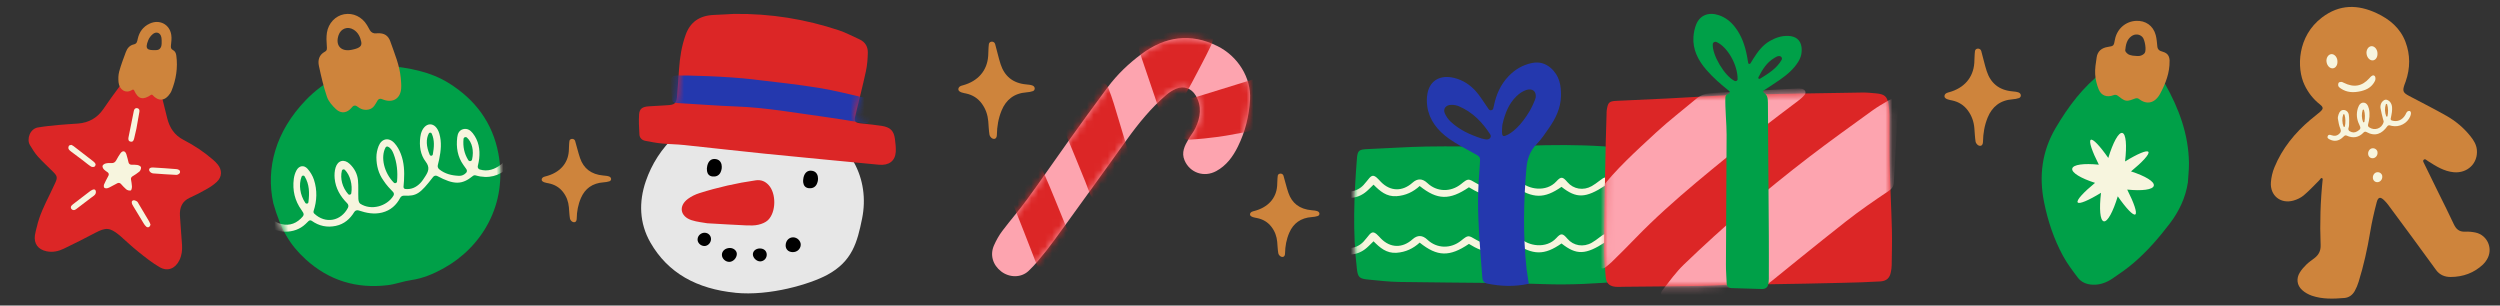 <svg width="360" height="44" viewBox="0 0 360 44" fill="none" xmlns="http://www.w3.org/2000/svg">
<rect x="0" y="0" width="360" height="44" fill="#333333" stroke="none"/>
<g clip-path="url(#clip0_669_11480)">
<path d="M156.914 27.555C158.736 25.055 160.516 22.526 162.326 20.019C163.989 17.712 165.786 15.518 167.952 13.658C168.375 13.294 168.872 12.982 169.386 12.77C170.478 12.317 171.57 12.725 172.174 13.739C173.115 15.318 172.871 16.905 172.132 18.461C171.866 19.019 171.451 19.505 171.14 20.045C170.594 20.988 170.089 21.947 170.575 23.09C171.337 24.881 173.377 25.592 175.136 24.638C176.594 23.849 177.533 22.57 178.248 21.124C179.306 18.986 179.872 16.702 180.008 14.331C180.191 11.155 178.221 8.075 175.312 6.637C171.406 4.703 167.797 5.253 164.379 7.779C162.542 9.138 160.897 10.705 159.531 12.531C157.506 15.235 155.536 17.978 153.566 20.725C151.681 23.352 149.862 26.028 147.955 28.639C146.8 30.22 145.507 31.696 144.329 33.26C143.856 33.888 143.462 34.595 143.142 35.315C142.522 36.7 142.955 38.157 144.184 39.097C145.349 39.986 147.028 40.033 148.11 39.018C149.075 38.113 149.902 37.053 150.738 36.018C151.628 34.913 155.691 29.23 156.911 27.556L156.914 27.555Z" fill="#FDA4AF"/>
<mask id="mask0_669_11480" style="mask-type:luminance" maskUnits="userSpaceOnUse" x="142" y="5" width="39" height="35">
<path d="M156.914 27.555C158.736 25.055 160.516 22.526 162.326 20.019C163.989 17.712 165.786 15.518 167.952 13.658C168.375 13.294 168.872 12.982 169.386 12.77C170.478 12.317 171.57 12.725 172.174 13.739C173.115 15.318 172.871 16.905 172.132 18.461C171.866 19.019 171.451 19.505 171.14 20.045C170.594 20.988 170.089 21.947 170.575 23.09C171.337 24.881 173.377 25.592 175.136 24.638C176.594 23.849 177.533 22.57 178.248 21.124C179.306 18.986 179.872 16.702 180.008 14.331C180.191 11.155 178.221 8.075 175.312 6.637C171.406 4.703 167.797 5.253 164.379 7.779C162.542 9.138 160.897 10.705 159.531 12.531C157.506 15.235 155.536 17.978 153.566 20.725C151.681 23.352 149.862 26.028 147.955 28.639C146.8 30.22 145.507 31.696 144.329 33.26C143.856 33.888 143.462 34.595 143.142 35.315C142.522 36.7 142.955 38.157 144.184 39.097C145.349 39.986 147.028 40.033 148.11 39.018C149.075 38.113 149.902 37.053 150.738 36.018C151.628 34.913 155.691 29.23 156.911 27.556L156.914 27.555Z" fill="white"/>
</mask>
<g mask="url(#mask0_669_11480)">
<path d="M153.872 18.009C153.431 18.56 153.388 19.107 153.654 19.744C154.549 21.887 155.421 24.04 156.297 26.191C156.543 26.794 156.745 27.417 157.007 28.013C157.245 28.555 157.503 28.609 157.882 28.176C159.407 26.425 160.965 24.702 162.214 22.729C162.445 22.362 162.527 22.015 162.405 21.606C161.735 19.383 161.075 17.157 160.394 14.937C160.161 14.181 159.898 13.43 159.602 12.695C159.28 11.894 158.754 11.774 158.2 12.436C157.383 13.414 154.545 17.17 153.871 18.011L153.872 18.009Z" fill="#DC2626"/>
<path d="M145.925 28.005C145.67 28.378 145.603 28.705 145.794 29.179C146.926 31.988 148.006 34.819 149.11 37.638C149.214 37.901 149.345 38.155 149.492 38.397C149.774 38.859 150.062 38.901 150.445 38.535C150.69 38.3 150.919 38.046 151.136 37.786C151.913 36.848 152.683 35.901 153.461 34.964C153.898 34.436 154.018 33.872 153.753 33.224C152.597 30.422 151.498 27.596 150.274 24.825C149.621 23.346 149.137 23.372 148.198 24.714C147.874 25.178 146.361 27.374 145.928 28.004L145.925 28.005Z" fill="#DC2626"/>
<path d="M170.567 13.839C171.01 13.036 171.347 12.447 171.661 11.846C172.564 10.116 173.502 8.403 174.341 6.641C174.93 5.401 174.745 5.032 173.406 4.732C170.216 4.023 167.226 4.565 164.453 6.309C163.979 6.606 163.92 6.964 164.093 7.465C164.914 9.846 165.716 12.234 166.523 14.619C166.631 14.94 166.719 15.273 166.853 15.583C167.056 16.054 167.482 16.251 167.882 15.959C168.861 15.246 169.789 14.462 170.57 13.838L170.567 13.839Z" fill="#DC2626"/>
<path d="M180.542 18.553C180.671 18.263 180.774 18.089 180.83 17.903C181.403 16.033 181.603 14.125 181.354 12.185C181.243 11.325 181.059 11.243 180.227 11.502C177.519 12.345 174.81 13.185 172.099 14.015C171.694 14.14 171.253 14.165 170.861 14.316C170.673 14.39 170.442 14.643 170.429 14.831C170.326 16.156 170.286 17.487 170.202 18.813C170.14 19.811 170.38 20.154 171.374 20.099C172.732 20.026 174.092 19.89 175.439 19.703C176.815 19.512 178.183 19.248 179.546 18.975C179.916 18.903 180.255 18.677 180.542 18.553Z" fill="#DC2626"/>
</g>
<path d="M5.295 32.717C5.659 31.028 6.431 29.501 7.182 27.963C7.445 27.422 7.708 26.882 7.955 26.335C8.298 25.577 8.254 25.349 7.651 24.745C6.917 24.009 6.143 23.309 5.449 22.536C5.008 22.043 4.656 21.462 4.312 20.89C3.799 20.041 4.316 18.552 5.447 18.357C6.467 18.18 7.502 18.086 8.534 17.986C9.43 17.9 10.332 17.862 11.23 17.792C12.773 17.669 13.997 16.998 14.883 15.702C15.652 14.576 16.442 13.464 17.265 12.378C17.682 11.828 18.171 11.327 18.666 10.846C18.944 10.577 19.28 10.351 19.626 10.172C20.629 9.655 21.291 9.802 22.011 10.662C22.542 11.296 22.842 12.04 23.038 12.836C23.378 14.227 23.734 15.615 24.075 17.004C24.417 18.393 25.114 19.468 26.444 20.153C27.964 20.936 29.392 21.884 30.688 23.011C30.914 23.208 31.13 23.42 31.322 23.649C32.014 24.468 31.994 25.461 31.213 26.198C30.797 26.589 30.308 26.916 29.809 27.2C29.005 27.658 28.187 28.091 27.343 28.468C26.194 28.983 25.849 29.918 25.911 31.064C25.987 32.47 26.127 33.874 26.214 35.28C26.261 36.025 26.176 36.759 25.846 37.446C25.26 38.67 24.154 39.144 22.994 38.476C21.903 37.844 20.905 37.041 19.913 36.25C19.012 35.531 18.174 34.73 17.306 33.967C17.254 33.921 17.201 33.877 17.146 33.832C15.796 32.75 15.25 32.722 13.694 33.54C12.2 34.326 10.695 35.089 9.176 35.817C8.397 36.191 7.561 36.371 6.68 36.18C5.467 35.916 4.86 35.086 5.029 33.866C5.082 33.477 5.201 33.099 5.289 32.717L5.295 32.717Z" fill="#DC2626"/>
<path d="M17.401 26.474C17.275 26.335 17.069 26.299 16.901 26.385C16.566 26.564 16.234 26.739 15.903 26.914C15.78 26.979 15.348 27.246 15.036 27.048C14.927 26.978 14.929 26.698 14.987 26.555C15.143 26.172 15.355 25.812 15.542 25.443C15.57 25.387 15.6 25.33 15.629 25.271C15.707 25.11 15.655 24.914 15.505 24.814C15.316 24.686 15.134 24.565 14.98 24.413C14.851 24.286 14.729 24.04 14.767 23.888C14.803 23.741 15.033 23.586 15.207 23.541C15.468 23.472 15.756 23.465 16.029 23.486C16.378 23.511 16.584 23.352 16.744 23.068C16.935 22.727 17.12 22.377 17.353 22.064C17.672 21.641 18.038 21.709 18.201 22.223C18.322 22.604 18.414 22.996 18.513 23.401C18.558 23.588 18.726 23.719 18.918 23.717C19.208 23.716 19.492 23.714 19.768 23.755C19.97 23.786 20.278 23.937 20.305 24.078C20.342 24.275 20.219 24.583 20.059 24.718C19.758 24.975 19.413 25.179 19.049 25.41C18.909 25.5 18.833 25.666 18.862 25.831C18.917 26.159 18.98 26.494 18.999 26.829C19.01 27.036 18.934 27.399 18.828 27.426C18.634 27.479 18.334 27.397 18.171 27.259C17.898 27.03 17.66 26.757 17.401 26.472L17.401 26.474Z" fill="#F7F5DE"/>
<path d="M19.642 18.537C19.576 18.823 19.454 19.365 19.326 19.904C19.259 20.186 19.16 20.477 18.789 20.393C18.471 20.321 18.452 20.046 18.505 19.779C18.756 18.509 19.009 17.24 19.272 15.973C19.321 15.734 19.452 15.531 19.748 15.578C20.045 15.623 20.113 15.851 20.074 16.097C19.958 16.826 19.819 17.552 19.642 18.537Z" fill="#F7F5DE"/>
<path d="M10.271 20.859C10.402 20.933 10.512 20.976 10.601 21.047C11.55 21.777 12.497 22.509 13.445 23.244C13.498 23.286 13.806 23.53 13.761 23.737C13.682 24.084 13.423 24.084 13.174 24.012C13.151 24.003 13.13 23.995 13.111 23.984C12.703 23.725 12.338 23.402 11.952 23.111C11.381 22.68 10.804 22.261 10.237 21.826C10.094 21.715 9.936 21.586 9.869 21.428C9.817 21.308 9.855 21.107 9.93 20.989C9.984 20.905 10.163 20.899 10.274 20.862L10.271 20.859Z" fill="#F7F5DE"/>
<path d="M22.093 24.976C21.898 24.961 21.716 24.872 21.589 24.724C21.529 24.654 21.479 24.574 21.474 24.489C21.453 24.168 21.779 24.106 22.031 24.119C23.158 24.183 24.285 24.26 25.409 24.354C25.696 24.378 26.001 24.517 25.913 24.864C25.876 25.009 25.579 25.191 25.405 25.184C24.3 25.141 23.199 25.049 22.096 24.974L22.093 24.976Z" fill="#F7F5DE"/>
<path d="M21.674 32.336C21.582 32.723 21.305 32.83 21.058 32.634C20.903 32.51 20.785 32.326 20.678 32.153C20.185 31.351 19.701 30.542 19.214 29.733C19.155 29.635 19.089 29.538 19.044 29.432C18.946 29.203 18.906 28.94 19.182 28.849C19.329 28.799 19.56 28.898 19.711 28.994C19.835 29.073 19.903 29.245 19.986 29.383C20.483 30.21 20.98 31.038 21.468 31.871C21.567 32.041 21.63 32.234 21.672 32.335L21.674 32.336Z" fill="#F7F5DE"/>
<path d="M10.85 30.189C10.589 30.349 10.233 30.193 10.204 29.888C10.201 29.857 10.201 29.828 10.206 29.798C10.231 29.644 10.406 29.492 10.548 29.383C11.365 28.745 12.193 28.119 13.018 27.493C13.091 27.438 13.175 27.398 13.257 27.355C13.48 27.236 13.733 27.217 13.796 27.53C13.831 27.702 13.79 27.884 13.679 28.023C13.53 28.211 13.297 28.336 13.101 28.488C12.406 29.02 11.712 29.555 11.011 30.08C10.959 30.119 10.905 30.153 10.846 30.189L10.85 30.189Z" fill="#F7F5DE"/>
<path d="M25.384 7.97C25.336 7.632 25.198 7.358 24.88 7.192C24.616 7.055 24.584 6.839 24.615 6.55C24.669 6.048 24.737 5.53 24.665 5.039C24.442 3.497 22.959 2.739 21.545 3.402C20.598 3.845 20.051 4.603 19.831 5.612C19.758 5.948 19.72 6.297 19.278 6.391C18.679 6.519 18.324 6.945 18.124 7.487C17.781 8.418 17.422 9.346 17.163 10.302C17.028 10.799 17.022 11.356 17.074 11.874C17.174 12.872 18.076 13.58 19.06 12.927C19.146 12.87 19.267 12.914 19.31 13.008C19.918 14.348 20.611 14.416 21.746 13.663C21.819 13.614 21.918 13.627 21.976 13.693C22.813 14.636 23.783 14.545 24.48 13.478C24.555 13.363 24.633 13.245 24.685 13.118C25.356 11.463 25.632 9.752 25.384 7.97ZM22.432 7.223C21.259 7.237 20.816 7.124 21.34 5.81C21.478 5.463 21.734 5.118 22.027 4.89C22.535 4.496 23.1 4.722 23.233 5.358C23.296 5.662 23.279 5.985 23.277 6.302C23.275 6.497 23.231 6.693 23.132 6.863C22.99 7.107 22.794 7.216 22.429 7.22L22.432 7.223Z" fill="#CE843C"/>
<path d="M39.362 29.293C38.237 24.194 39.717 18.9 44.031 14.423C46.646 11.711 49.831 10.049 53.586 9.554C54.287 9.463 55.012 9.369 55.71 9.442C58.856 9.764 61.956 10.282 64.704 12.014C68.475 14.39 70.944 17.717 71.766 22.11C73.131 29.396 69.403 35.6 63.834 38.661C62.432 39.431 60.9 40.089 59.244 40.326C58.088 40.493 56.969 40.927 55.813 41.066C51.333 41.606 47.356 40.39 44.019 37.344C41.704 35.233 40.436 33.046 39.365 29.296L39.362 29.293Z" fill="#00A048"/>
<mask id="mask1_669_11480" style="mask-type:luminance" maskUnits="userSpaceOnUse" x="39" y="9" width="34" height="33">
<path d="M39.362 29.293C38.237 24.194 39.717 18.9 44.031 14.423C46.646 11.711 49.831 10.049 53.586 9.554C54.287 9.463 55.012 9.369 55.71 9.442C58.856 9.764 61.956 10.282 64.704 12.014C68.475 14.39 70.944 17.717 71.766 22.11C73.131 29.396 69.403 35.6 63.834 38.661C62.432 39.431 60.9 40.089 59.244 40.326C58.088 40.493 56.969 40.927 55.813 41.066C51.333 41.606 47.356 40.39 44.019 37.344C41.704 35.233 40.436 33.046 39.365 29.296L39.362 29.293Z" fill="white"/>
</mask>
<g mask="url(#mask1_669_11480)">
<path d="M50.107 29.91C50.213 29.704 50.174 29.452 50.01 29.288C49.003 28.275 48.32 27.116 48.19 25.684C48.144 25.172 48.175 24.619 48.323 24.131C48.639 23.081 49.57 22.854 50.365 23.609C51.035 24.246 51.469 25.053 51.551 25.973C51.63 26.858 51.566 27.753 51.605 28.645C51.615 28.882 51.697 29.218 51.866 29.328C53.432 30.353 55.707 29.728 56.656 28.181C56.766 28.005 56.738 27.777 56.59 27.632C56.247 27.289 55.607 26.619 55.212 25.985C54.505 25.005 54.208 23.858 54.202 22.666C54.199 22.123 54.317 21.55 54.515 21.043C54.948 19.942 55.977 19.73 56.79 20.597C57.199 21.034 57.506 21.607 57.724 22.172C58.197 23.4 58.252 24.701 58.176 26.009C58.158 26.297 58.134 26.582 58.106 26.898C58.094 27.052 58.203 27.195 58.358 27.213C59.22 27.307 59.923 26.98 60.518 26.373C60.797 26.088 61.012 25.742 61.231 25.405C61.68 24.713 61.947 24.119 61.294 23.27C60.53 22.275 60.357 21.004 60.524 19.73C60.545 19.578 60.569 19.423 60.609 19.274C60.833 18.446 61.349 17.919 61.928 17.906C62.511 17.897 63.014 18.392 63.266 19.253C63.624 20.476 63.494 21.701 63.245 22.924C63.187 23.206 63.118 23.482 63.045 23.773C62.99 23.995 63.066 24.225 63.242 24.371C64.067 25.044 65.047 25.275 66.087 25.32C66.503 25.338 66.843 25.178 67.125 24.88C67.261 24.738 67.27 24.513 67.155 24.353C67.01 24.149 66.87 23.955 66.734 23.764C65.878 22.566 65.675 21.219 65.839 19.796C65.902 19.253 66.106 18.75 66.7 18.598C67.28 18.452 67.735 18.747 68.074 19.177C68.927 20.257 69.148 21.519 69.003 22.854C68.966 23.2 68.884 23.54 68.802 23.913C68.754 24.128 68.881 24.346 69.091 24.407C70.231 24.747 71.232 24.392 72.17 23.676C72.44 23.47 72.64 23.163 72.928 23.006C72.967 22.985 73.013 22.969 73.061 22.957C73.419 22.881 73.75 23.212 73.65 23.561C73.638 23.609 73.617 23.649 73.589 23.682C72.427 25.044 70.965 25.703 69.151 25.411C68.924 25.375 68.699 25.311 68.478 25.253C68.347 25.22 68.208 25.247 68.105 25.332C66.527 26.625 65.365 26.631 62.966 25.348C62.766 25.241 62.517 25.293 62.377 25.472C60.497 27.905 59.99 28.257 58.17 28.175C57.942 28.166 57.733 28.29 57.627 28.49C57.087 29.516 56.262 30.295 55.033 30.605C53.884 30.896 52.788 30.689 51.642 30.304C51.408 30.225 51.144 30.313 51.017 30.526C50.41 31.527 49.564 32.273 48.354 32.528C47.101 32.792 45.948 32.552 44.886 31.797C44.747 31.697 44.556 31.712 44.434 31.83C44.276 31.985 44.128 32.13 43.979 32.273C42.447 33.738 39.757 33.726 38.249 32.243C38.094 32.091 37.9 31.936 37.846 31.745C37.833 31.7 37.827 31.651 37.824 31.603C37.818 31.263 38.173 31.014 38.474 31.175C38.474 31.175 38.477 31.175 38.48 31.175C39.041 31.484 39.544 31.933 40.136 32.149C41.295 32.573 42.393 32.37 43.306 31.487C43.84 30.969 43.852 30.85 43.409 30.235C42.438 28.888 42.099 27.386 42.305 25.763C42.359 25.345 42.49 24.911 42.69 24.538C43.063 23.843 43.77 23.722 44.292 24.31C44.689 24.759 45.026 25.32 45.211 25.887C45.699 27.392 45.642 28.912 45.159 30.389C45.117 30.52 45.15 30.662 45.25 30.756C46.852 32.27 49.091 31.876 50.11 29.91H50.107ZM56.714 26.303C56.878 26.467 57.157 26.358 57.175 26.127C57.293 24.735 57.166 23.445 56.69 22.193C56.523 21.75 56.307 21.325 55.867 21.122C55.74 21.061 55.585 21.116 55.519 21.24C54.772 22.633 55.309 24.892 56.711 26.303H56.714ZM44.413 29.109C44.577 27.759 44.562 26.54 43.867 25.399C43.758 25.223 43.497 25.25 43.424 25.445C42.993 26.603 43.191 28.053 43.964 29.215C44.092 29.406 44.389 29.34 44.416 29.109H44.413ZM49.233 24.574C48.948 25.712 49.309 27.013 50.143 27.956C50.283 28.114 50.553 28.038 50.586 27.829C50.783 26.591 50.425 25.235 49.667 24.462C49.528 24.319 49.282 24.38 49.233 24.574ZM67.98 22.966C68.262 21.692 67.986 20.491 67.249 19.82C67.064 19.654 66.767 19.766 66.746 20.015C66.649 21.107 66.837 22.102 67.431 23.06C67.574 23.291 67.923 23.23 67.98 22.966ZM62.326 22.235C62.514 21.177 62.602 20.203 62.168 19.235C62.086 19.056 61.834 19.05 61.743 19.226C61.328 20.03 61.364 21.067 61.877 22.284C61.968 22.499 62.283 22.463 62.326 22.232V22.235Z" fill="#F7F5DE"/>
</g>
<path d="M56.223 6.004C55.902 5.094 55.328 4.751 54.37 4.788C54.297 4.788 54.224 4.797 54.148 4.806C53.787 4.848 53.432 4.667 53.26 4.345C53.123 4.093 52.993 3.857 52.853 3.623C52.125 2.419 50.854 1.818 49.559 2.049C48.315 2.27 47.278 3.335 47.074 4.721C46.98 5.352 47.011 6.01 47.062 6.65C47.089 6.987 47.123 7.266 46.789 7.442C45.937 7.894 45.746 8.671 45.925 9.499C46.249 11 46.592 12.511 47.089 13.961C47.317 14.622 47.86 15.229 48.388 15.724C49.137 16.421 49.996 16.279 50.645 15.493C50.678 15.451 50.715 15.408 50.751 15.369C50.915 15.175 51.203 15.144 51.403 15.305C51.898 15.699 52.422 15.915 53.093 15.769C53.821 15.608 54.051 14.989 54.379 14.453C54.497 14.261 54.731 14.177 54.943 14.252C55.049 14.292 55.149 14.328 55.25 14.365C56.605 14.85 57.673 14.167 57.77 12.726C57.804 12.238 57.755 11.741 57.713 11.252C57.546 9.411 56.824 7.724 56.22 6.007L56.223 6.004ZM52.022 6.035C52.134 6.617 51.803 6.902 50.906 7.112C50.784 7.139 50.666 7.169 50.545 7.19C49.055 7.454 48.254 6.496 48.758 5.049C49.092 4.096 50.074 3.741 50.93 4.278C51.573 4.682 51.882 5.325 52.022 6.035Z" fill="#CE843C"/>
<path d="M315.052 26.296C314.709 28.493 313.785 30.431 312.461 32.172C310.889 34.235 309.193 36.199 307.215 37.884C306.255 38.703 305.209 39.43 304.157 40.134C303.312 40.699 302.366 41.048 301.316 40.995C300.467 40.953 299.712 40.648 299.204 39.977C298.445 38.973 297.674 37.955 297.076 36.852C295.763 34.436 294.895 31.842 294.353 29.146C293.589 25.37 294.03 21.795 296.022 18.412C297.838 15.331 299.933 12.527 302.798 10.337C303.508 9.792 304.159 9.155 305.052 8.966C305.687 8.832 306.384 8.71 307.002 8.837C309.024 9.252 310.739 10.247 311.775 12.091C313.758 15.617 315.156 19.34 315.209 23.452C315.221 24.399 315.11 25.345 315.055 26.291L315.052 26.296Z" fill="#00A048"/>
<path d="M312.424 8.772C312.412 8.121 312.161 7.673 311.51 7.477C311.369 7.436 311.233 7.385 311.104 7.334C310.861 7.239 310.69 7.015 310.663 6.757C310.6 6.145 310.566 5.582 310.423 5.047C310.063 3.694 308.955 2.935 307.593 3.004C306.065 3.081 304.833 4.177 304.549 5.709C304.383 6.607 304.385 6.623 303.541 6.755C302.641 6.893 302.05 7.362 301.916 8.278C301.8 9.074 301.66 9.884 301.704 10.678C301.743 11.41 301.927 12.162 302.2 12.845C302.571 13.78 303.402 14.064 304.332 13.711C304.346 13.706 304.362 13.699 304.376 13.694C304.565 13.618 304.778 13.648 304.941 13.771C305.373 14.091 305.742 14.428 306.155 14.493C306.559 14.555 307.005 14.35 307.478 14.179C307.662 14.112 307.87 14.14 308.025 14.26C309.133 15.123 310.321 14.888 311.083 13.454C311.856 12.003 312.447 10.473 312.419 8.776L312.424 8.772ZM308.837 7.634C308.696 7.837 308.399 7.992 308.147 8.045C307.847 8.107 307.519 8.033 307.116 8.015C306.949 7.966 306.67 7.943 306.465 7.809C306.271 7.682 306.015 7.424 306.031 7.246C306.109 6.478 306.243 5.695 306.945 5.201C307.466 4.835 308.108 4.904 308.514 5.338C308.863 5.707 309.119 7.223 308.837 7.634Z" fill="#CE843C"/>
<path d="M310.149 26.736C310.272 26.148 308.909 25.34 306.865 24.683C308.522 23.323 309.56 22.192 309.371 21.877C309.182 21.56 307.816 22.143 306.008 23.251C306.28 20.94 306.15 19.258 305.607 19.145C305.065 19.031 304.27 20.524 303.593 22.746C302.382 21.006 301.364 19.925 301.064 20.139C300.764 20.352 301.262 21.804 302.234 23.715C300.094 23.496 298.526 23.691 298.403 24.278C298.28 24.866 299.643 25.674 301.687 26.331C300.03 27.691 298.992 28.821 299.181 29.137C299.37 29.454 300.737 28.871 302.544 27.763C302.272 30.074 302.402 31.756 302.945 31.869C303.488 31.983 304.282 30.49 304.959 28.268C306.17 30.008 307.188 31.089 307.488 30.875C307.788 30.662 307.29 29.21 306.318 27.299C308.454 27.517 310.026 27.323 310.149 26.736Z" fill="#F7F5DE"/>
<path d="M235.091 29.654C235.145 30.879 235.266 32.11 235.239 33.336C235.199 35.343 235.078 37.35 234.964 39.357C234.923 40.084 234.561 40.422 233.781 40.496C229.926 40.841 226.071 41.056 222.195 40.909C219.945 40.823 217.695 40.779 215.445 40.749C210.783 40.693 206.122 40.681 201.467 40.601C199.976 40.576 198.491 40.398 197.007 40.256C195.731 40.133 195.536 39.905 195.395 38.742C194.763 33.44 194.985 28.145 195.395 22.85C195.489 21.637 195.697 21.514 197.02 21.465C199.821 21.354 202.615 21.151 205.416 21.101C208.855 21.04 212.294 21.114 215.733 21.083C218.017 21.064 220.301 20.954 222.585 20.91C226.238 20.843 229.892 20.923 233.533 21.292C234.554 21.397 234.722 21.465 234.809 22.382C234.964 24.051 235.024 25.725 235.105 27.394C235.138 28.145 235.105 28.902 235.105 29.654C235.098 29.654 235.085 29.654 235.078 29.654H235.091Z" fill="#00A048"/>
<mask id="mask2_669_11480" style="mask-type:luminance" maskUnits="userSpaceOnUse" x="195" y="20" width="41" height="21">
<path d="M235.091 29.654C235.145 30.879 235.266 32.11 235.239 33.336C235.199 35.343 235.078 37.35 234.964 39.357C234.923 40.084 234.561 40.422 233.781 40.496C229.926 40.841 226.071 41.056 222.195 40.909C219.945 40.823 217.695 40.779 215.445 40.749C210.783 40.693 206.122 40.681 201.467 40.601C199.976 40.576 198.491 40.398 197.007 40.256C195.731 40.133 195.536 39.905 195.395 38.742C194.763 33.44 194.985 28.145 195.395 22.85C195.489 21.637 195.697 21.514 197.02 21.465C199.821 21.354 202.615 21.151 205.416 21.101C208.855 21.04 212.294 21.114 215.733 21.083C218.017 21.064 220.301 20.954 222.585 20.91C226.238 20.843 229.892 20.923 233.533 21.292C234.554 21.397 234.722 21.465 234.809 22.382C234.964 24.051 235.024 25.725 235.105 27.394C235.138 28.145 235.105 28.902 235.105 29.654C235.098 29.654 235.085 29.654 235.078 29.654H235.091Z" fill="white"/>
</mask>
<g mask="url(#mask2_669_11480)">
<path d="M231.159 26.716C228.311 28.57 227.002 28.6 224.859 26.907C222.374 28.637 220.762 28.625 218.048 26.815C215.952 28.816 213.736 28.366 211.526 26.969C208.738 28.859 206.972 28.822 204.433 26.784C203.519 27.628 202.411 28.163 201.088 28.249C199.651 28.342 198.717 27.529 197.79 26.593C197.541 26.839 197.32 27.055 197.098 27.27C196.413 27.948 195.614 28.416 194.573 28.489C193.632 28.551 192.927 28.182 192.369 27.529C192.168 27.289 192.04 26.987 192.349 26.802C192.504 26.71 192.9 26.778 193.061 26.907C193.478 27.24 193.84 27.634 194.465 27.566C195.231 27.492 195.856 27.16 196.353 26.636C196.655 26.322 196.897 25.965 197.185 25.639C197.555 25.226 197.817 25.214 198.247 25.577C198.468 25.768 198.656 25.99 198.858 26.199C200.208 27.572 201.941 27.615 203.399 26.31C204.115 25.666 204.831 25.684 205.548 26.365C206.898 27.646 208.9 27.701 210.391 26.507C211.439 25.663 211.418 25.7 212.574 26.378C213.125 26.704 213.763 26.938 214.401 27.092C215.281 27.307 216.087 27.079 216.772 26.507C216.953 26.359 217.134 26.205 217.316 26.058C218.129 25.386 218.202 25.368 218.914 26.107C220.056 27.289 222.656 27.72 224.107 26.131C224.792 25.38 225.027 25.429 225.712 26.23C226.578 27.246 228.009 27.486 229.218 26.796C229.601 26.575 229.964 26.31 230.313 26.039C231.126 25.405 231.206 25.405 231.992 26.033C232.315 26.285 232.644 26.556 233.02 26.722C234.256 27.277 235.438 27.16 236.526 26.365C236.808 26.156 237.057 25.891 237.366 25.725C237.54 25.633 237.95 25.608 238.004 25.688C238.118 25.86 238.111 26.131 238.064 26.347C238.031 26.495 237.869 26.624 237.742 26.741C236.069 28.323 233.577 28.471 231.697 27.104C231.529 26.981 231.367 26.864 231.166 26.716H231.159Z" fill="#F7F5DE"/>
<path d="M231.159 34.869C228.311 36.722 227.002 36.753 224.859 35.059C222.374 36.79 220.762 36.777 218.048 34.967C215.952 36.968 213.736 36.519 211.526 35.121C208.738 37.011 206.972 36.974 204.433 34.936C203.519 35.78 202.411 36.316 201.088 36.402C199.651 36.494 198.717 35.681 197.79 34.745C197.541 34.992 197.32 35.207 197.098 35.423C196.413 36.1 195.614 36.568 194.573 36.642C193.632 36.703 192.927 36.334 192.369 35.681C192.168 35.441 192.04 35.139 192.349 34.955C192.504 34.862 192.9 34.93 193.061 35.059C193.478 35.392 193.84 35.786 194.465 35.718C195.231 35.644 195.856 35.312 196.353 34.789C196.655 34.475 196.897 34.117 197.185 33.791C197.555 33.379 197.817 33.366 198.247 33.73C198.468 33.92 198.656 34.142 198.858 34.351C200.208 35.724 201.941 35.767 203.399 34.462C204.115 33.818 204.831 33.836 205.548 34.518C206.898 35.798 208.9 35.854 210.391 34.659C211.439 33.816 211.418 33.853 212.574 34.53C213.125 34.856 213.763 35.09 214.401 35.244C215.281 35.46 216.087 35.232 216.772 34.659C216.953 34.511 217.134 34.358 217.316 34.21C218.129 33.539 218.202 33.52 218.914 34.259C220.056 35.441 222.656 35.872 224.107 34.284C224.792 33.532 225.027 33.582 225.712 34.382C226.578 35.398 228.009 35.638 229.218 34.949C229.601 34.727 229.964 34.462 230.313 34.191C231.126 33.557 231.206 33.557 231.992 34.185C232.315 34.438 232.644 34.709 233.02 34.875C234.256 35.429 235.438 35.312 236.526 34.518C236.808 34.308 237.057 34.044 237.366 33.877C237.54 33.785 237.95 33.76 238.004 33.84C238.118 34.013 238.111 34.284 238.064 34.499C238.031 34.647 237.869 34.776 237.742 34.893C236.069 36.476 233.577 36.623 231.697 35.257C231.529 35.133 231.367 35.016 231.166 34.869H231.159Z" fill="#F7F5DE"/>
</g>
<path d="M220.14 40.865C218.084 41.309 216.13 41.235 214.175 40.841C213.698 40.742 213.49 40.428 213.456 39.985C213.315 38.033 213.134 36.088 213.02 34.136C212.919 32.381 212.825 30.62 212.838 28.859C212.852 27.129 212.966 25.399 213.094 23.675C213.174 22.573 213.208 22.604 212.187 22.049C210.985 21.391 209.755 20.75 208.654 19.968C206.995 18.792 205.806 17.278 205.524 15.313C205.436 14.685 205.443 14.021 205.564 13.405C205.934 11.558 207.431 10.733 209.42 11.225C210.669 11.533 211.683 12.216 212.489 13.103C213.087 13.762 213.544 14.532 214.054 15.258C214.162 15.412 214.262 15.566 214.37 15.72C214.538 15.972 214.954 15.911 215.028 15.621C215.062 15.498 215.089 15.375 215.115 15.252C215.438 13.657 216.062 12.192 217.245 10.96C218.158 10.012 219.253 9.347 220.617 9.07C221.658 8.861 222.544 9.126 223.303 9.784C224.586 10.899 224.821 12.352 224.781 13.867C224.734 15.535 224.042 17.019 223.075 18.404C222.517 19.205 221.98 20.03 221.295 20.732C220.301 21.748 219.918 22.918 219.804 24.229C219.387 29.056 219.3 33.877 219.824 38.704C219.864 39.068 219.931 39.425 219.985 39.782C220.032 40.108 220.079 40.441 220.146 40.872L220.14 40.865ZM216.365 17.85C216.345 18.023 216.291 18.3 216.298 18.577C216.298 18.952 216.19 19.734 216.68 19.58C217.715 19.26 219.058 18.029 220.274 15.985C220.489 15.621 221.107 14.378 221.147 13.971C221.234 13.134 220.643 12.672 219.777 12.961C219.26 13.134 218.763 13.473 218.38 13.848C217.258 14.938 216.727 16.305 216.371 17.844L216.365 17.85ZM214.061 20.079C214.491 20.134 214.82 19.716 214.605 19.371C213.483 17.641 212.093 16.151 210.051 15.289C209.729 15.153 209.346 15.092 208.99 15.098C208.197 15.104 207.754 15.683 208.063 16.348C208.258 16.773 208.546 17.191 208.902 17.524C210.138 18.688 211.683 19.402 213.329 19.938C213.557 20.011 213.792 20.048 214.061 20.085V20.079Z" fill="#2438AE"/>
<path d="M231.343 16.245C231.35 16.028 231.372 15.819 231.416 15.602C231.572 14.755 231.771 14.572 232.732 14.525C235.207 14.403 237.69 14.301 240.165 14.179C243.608 14.01 247.051 13.759 250.502 13.665C256.361 13.502 262.228 13.421 268.087 13.326C268.789 13.312 269.499 13.38 270.193 13.448C271.353 13.563 271.73 13.875 271.922 14.904C272.026 15.48 272.077 16.062 272.085 16.645C272.1 18.921 272.048 21.19 272.1 23.465C272.174 26.655 272.351 29.846 272.432 33.043C272.476 34.763 272.425 36.483 272.403 38.204C272.403 38.542 272.343 38.881 272.277 39.213C272.114 40.032 271.664 40.473 270.747 40.527C268.908 40.635 267.068 40.689 265.221 40.73C261.77 40.811 258.312 40.886 254.861 40.933C253.687 40.954 252.512 40.852 251.344 40.886C249.268 40.947 247.199 41.123 245.123 41.164C241.473 41.238 237.815 41.252 234.165 41.292C233.766 41.292 233.36 41.313 232.961 41.313C231.882 41.313 231.32 40.899 231.224 39.924C231.099 38.637 231.017 37.35 231.003 36.057C230.973 33.259 231.195 20.045 231.35 16.238L231.343 16.245Z" fill="#DC2626"/>
<mask id="mask3_669_11480" style="mask-type:luminance" maskUnits="userSpaceOnUse" x="231" y="13" width="42" height="29">
<path d="M231.343 16.245C231.35 16.028 231.372 15.819 231.416 15.602C231.572 14.755 231.771 14.572 232.732 14.525C235.207 14.403 237.69 14.301 240.165 14.179C243.608 14.01 247.051 13.759 250.502 13.665C256.361 13.502 262.228 13.421 268.087 13.326C268.789 13.312 269.499 13.38 270.193 13.448C271.353 13.563 271.73 13.875 271.922 14.904C272.026 15.48 272.077 16.062 272.085 16.645C272.1 18.921 272.048 21.19 272.1 23.465C272.174 26.655 272.351 29.846 272.432 33.043C272.476 34.763 272.425 36.483 272.403 38.204C272.403 38.542 272.343 38.881 272.277 39.213C272.114 40.032 271.664 40.473 270.747 40.527C268.908 40.635 267.068 40.689 265.221 40.73C261.77 40.811 258.312 40.886 254.861 40.933C253.687 40.954 252.512 40.852 251.344 40.886C249.268 40.947 247.199 41.123 245.123 41.164C241.473 41.238 237.815 41.252 234.165 41.292C233.766 41.292 233.36 41.313 232.961 41.313C231.882 41.313 231.32 40.899 231.224 39.924C231.099 38.637 231.017 37.35 231.003 36.057C230.973 33.259 231.195 20.045 231.35 16.238L231.343 16.245Z" fill="white"/>
</mask>
<g mask="url(#mask3_669_11480)">
<path d="M245.98 42.646C244.207 42.646 242.426 42.646 240.653 42.646C240.416 42.646 240.18 42.646 239.951 42.626C239.146 42.538 238.99 42.294 239.471 41.685C240.431 40.465 241.34 39.192 242.463 38.108C248.153 32.629 254.175 27.468 260.507 22.611C263.485 20.329 266.551 18.141 269.595 15.933C270.327 15.405 271.125 14.938 271.915 14.484C272.787 13.982 273.349 14.26 273.304 15.215C273.194 17.823 273.038 20.43 272.898 23.038C272.839 24.108 272.758 25.185 272.713 26.255C272.691 26.811 272.477 27.163 271.937 27.522C269.854 28.917 267.785 30.34 265.827 31.877C261.504 35.277 257.248 38.745 252.978 42.206C252.564 42.545 252.135 42.667 251.618 42.667C249.741 42.667 247.864 42.667 245.988 42.667V42.646H245.98Z" fill="#FDA4AF"/>
<path d="M231.152 38.509C230.797 38.794 230.221 38.638 230.117 38.218C230.028 37.832 229.969 37.425 229.962 37.033C229.91 34.296 229.881 31.567 229.844 28.83C229.844 28.329 229.977 27.902 230.309 27.469C232.666 24.374 235.592 21.752 238.467 19.091C240.306 17.39 242.316 15.853 244.245 14.234C244.865 13.713 245.567 13.448 246.417 13.408C250.533 13.198 254.648 12.968 258.764 12.744C258.993 12.731 259.237 12.731 259.458 12.778C259.968 12.9 260.153 13.313 259.835 13.692C259.577 14.004 259.237 14.275 258.912 14.532C257.116 15.914 255.269 17.241 253.525 18.677C247.378 23.75 241.008 28.62 235.496 34.31C234.388 35.461 233.25 36.592 232.105 37.71C231.824 37.981 231.514 38.231 231.159 38.516L231.152 38.509Z" fill="#FDA4AF"/>
</g>
<path d="M254.003 12.993C253.863 13.088 253.87 13.278 254.011 13.366C254.528 13.684 254.572 14.226 254.579 14.775C254.602 16.983 254.609 19.198 254.624 21.405C254.653 25.618 254.69 29.831 254.712 34.038C254.727 36.063 254.712 38.095 254.712 40.12C254.712 40.364 254.683 40.607 254.646 40.851C254.579 41.359 254.254 41.63 253.7 41.617C252.259 41.583 250.819 41.535 249.378 41.488C248.897 41.474 248.654 41.23 248.639 40.783C248.609 39.889 248.528 39.002 248.535 38.115C248.558 31.877 248.594 25.632 248.631 19.394C248.639 17.951 248.395 15.486 248.454 14.043C248.469 13.711 248.713 13.569 248.942 13.474C249.104 13.406 249.141 13.21 249.001 13.102C247.819 12.167 246.688 11.178 245.713 10.054C244.523 8.679 243.725 7.121 243.858 5.299C243.903 4.696 244.028 4.073 244.257 3.504C244.797 2.177 246.067 1.696 247.523 2.19C248.498 2.522 249.245 3.132 249.836 3.897C250.811 5.15 251.284 6.586 251.572 8.083C251.631 8.388 251.683 8.699 251.742 9.072C251.764 9.221 251.986 9.255 252.067 9.126C252.215 8.875 252.341 8.665 252.474 8.455C253.109 7.473 253.774 6.518 254.868 5.895C255.68 5.434 256.545 5.13 257.52 5.17C258.592 5.211 259.271 5.766 259.412 6.742C259.515 7.494 259.375 8.205 258.961 8.875C258.303 9.945 257.35 10.758 256.308 11.483C255.562 11.998 254.794 12.492 254.003 13.007V12.993ZM250.213 11.415C250.25 9.356 248.742 6.721 247.176 6.051C246.939 5.949 246.666 6.091 246.644 6.329C246.496 7.832 248.328 10.948 249.784 11.652C249.976 11.747 250.213 11.618 250.213 11.415ZM256.552 8.625C256.693 8.381 256.515 8.076 256.212 8.069C255.969 8.062 255.762 8.191 255.555 8.313C254.38 8.997 253.767 10.054 253.205 11.144C253.131 11.28 253.309 11.422 253.449 11.334C254.661 10.589 255.858 9.844 256.552 8.625Z" fill="#00A048"/>
<path d="M105.884 42.163C110.823 42.659 116.657 40.91 119.113 39.587C122.714 37.641 123.442 34.932 124.143 31.467C125.287 25.775 122.519 20.224 116.234 17.673C114.042 16.79 111.739 16.395 109.394 16.179C107.66 16.02 105.884 15.893 104.163 16.071C101.402 16.351 99.182 17.737 97.26 19.53C95.263 21.4 93.854 23.6 93.001 26.08C91.974 29.056 92.058 32.128 93.653 34.913C96.178 39.333 100.362 41.603 105.884 42.156V42.163Z" fill="#E7E7E7"/>
<path d="M105.659 2.004C111.015 1.934 115.996 2.767 120.824 4.37C121.83 4.707 122.767 5.222 123.738 5.654C124.619 6.049 124.98 6.754 124.966 7.581C124.952 8.478 124.876 9.387 124.688 10.271C124.231 12.389 123.683 14.487 123.183 16.592C122.954 17.54 123.1 17.692 124.175 17.794C125.091 17.883 126.007 17.985 126.915 18.118C128.199 18.309 128.712 18.818 128.872 20.02C128.948 20.624 129.024 21.241 128.99 21.851C128.913 23.174 128.018 23.854 126.575 23.721C121.074 23.193 115.573 22.678 110.078 22.125C106.221 21.737 102.378 21.285 98.528 20.885C97.453 20.77 96.37 20.77 95.295 20.662C94.511 20.586 93.727 20.433 92.95 20.287C92.423 20.185 92.104 19.848 92.076 19.365C92.021 18.404 91.965 17.444 92.028 16.484C92.083 15.67 92.492 15.377 93.394 15.314C94.31 15.25 95.233 15.199 96.155 15.149C97.106 15.098 97.397 14.882 97.48 13.998C97.605 12.63 97.681 11.263 97.786 9.896C97.903 8.236 98.16 6.602 98.736 5.006C99.395 3.174 100.727 2.233 102.815 2.15C103.835 2.112 104.848 2.042 105.659 2.004Z" fill="#DC2626"/>
<path d="M101.901 32.159C101.297 32.044 100.395 31.975 99.57 31.701C97.926 31.148 97.69 29.654 99.064 28.636C99.549 28.28 100.132 27.994 100.722 27.809C103.365 26.976 106.07 26.359 108.838 25.965C109.615 25.857 110.205 26.124 110.683 26.646C111.793 27.848 111.78 30.55 110.586 31.701C110.246 32.032 109.698 32.248 109.199 32.362C108.658 32.49 108.061 32.477 107.492 32.458C105.716 32.382 103.94 32.267 101.894 32.153L101.901 32.159Z" fill="#DC2626"/>
<path d="M103.906 23.746C103.975 24.083 103.927 24.433 103.788 24.751C103.767 24.802 103.74 24.859 103.712 24.91C103.476 25.311 103.067 25.47 102.588 25.412C102.116 25.355 101.873 25.044 101.811 24.637C101.769 24.382 101.79 24.115 101.846 23.867C102.019 23.142 102.463 22.811 103.067 22.907C103.518 22.977 103.816 23.257 103.913 23.746H103.906Z" fill="black"/>
<path d="M117.765 25.432C117.835 25.769 117.786 26.118 117.648 26.436C117.627 26.487 117.599 26.544 117.571 26.595C117.335 26.996 116.926 27.155 116.447 27.098C115.976 27.041 115.733 26.729 115.67 26.322C115.629 26.074 115.65 25.8 115.705 25.552C115.879 24.828 116.323 24.497 116.926 24.592C117.377 24.662 117.675 24.942 117.772 25.432H117.765Z" fill="black"/>
<path d="M115.306 35.276C115.271 35.874 114.771 36.319 114.14 36.306C113.509 36.293 113.106 35.88 113.134 35.282C113.169 34.634 113.627 34.169 114.216 34.176C114.813 34.176 115.34 34.716 115.306 35.282V35.276Z" fill="black"/>
<path d="M105.139 35.708C105.681 35.727 106.118 36.127 106.104 36.592C106.083 37.17 105.563 37.711 105.015 37.711C104.453 37.711 103.953 37.227 103.953 36.693C103.953 36.121 104.48 35.689 105.146 35.708H105.139Z" fill="black"/>
<path d="M102.387 34.442C102.373 34.983 101.915 35.441 101.415 35.428C100.874 35.409 100.416 34.951 100.451 34.442C100.479 33.914 100.951 33.501 101.492 33.514C102.005 33.527 102.4 33.94 102.387 34.442Z" fill="black"/>
<path d="M109.406 35.777C110.017 35.777 110.419 36.14 110.412 36.699C110.398 37.208 110.003 37.615 109.496 37.641C108.976 37.666 108.414 37.145 108.414 36.623C108.414 36.146 108.844 35.784 109.413 35.777H109.406Z" fill="black"/>
<mask id="mask4_669_11480" style="mask-type:luminance" maskUnits="userSpaceOnUse" x="92" y="2" width="37" height="22">
<path d="M105.659 2.004C111.015 1.934 115.996 2.767 120.824 4.37C121.83 4.707 122.767 5.222 123.738 5.654C124.619 6.049 124.98 6.754 124.966 7.581C124.952 8.478 124.876 9.387 124.688 10.271C124.231 12.389 123.683 14.487 123.183 16.592C122.954 17.54 123.1 17.692 124.175 17.794C125.091 17.883 126.007 17.985 126.915 18.118C128.199 18.309 128.712 18.818 128.872 20.02C128.948 20.624 129.024 21.241 128.99 21.851C128.913 23.174 128.018 23.854 126.575 23.721C121.074 23.193 115.573 22.678 110.078 22.125C106.221 21.737 102.378 21.285 98.528 20.885C97.453 20.77 96.37 20.77 95.295 20.662C94.511 20.586 93.727 20.433 92.95 20.287C92.423 20.185 92.104 19.848 92.076 19.365C92.021 18.404 91.965 17.444 92.028 16.484C92.083 15.67 92.492 15.377 93.394 15.314C94.31 15.25 95.233 15.199 96.155 15.149C97.106 15.098 97.397 14.882 97.48 13.998C97.605 12.63 97.681 11.263 97.786 9.896C97.903 8.236 98.16 6.602 98.736 5.006C99.395 3.174 100.727 2.233 102.815 2.15C103.835 2.112 104.848 2.042 105.659 2.004Z" fill="white"/>
</mask>
<g mask="url(#mask4_669_11480)">
<path d="M108.616 11.454C111.738 11.823 114.867 12.16 117.961 12.662C120.271 13.038 122.54 13.636 124.815 14.157C125.703 14.361 125.946 14.755 125.731 15.588C125.592 16.154 125.349 16.701 125.197 17.26C125.079 17.712 124.801 17.782 124.35 17.712C122.567 17.419 120.784 17.108 118.995 16.866C114.687 16.287 110.413 15.492 106.043 15.333C103.212 15.232 100.396 14.996 97.565 14.837C97.142 14.812 96.795 14.748 96.76 14.29C96.691 13.476 96.573 12.662 96.587 11.855C96.601 11.035 96.802 10.882 97.676 10.869C98.786 10.85 104.461 10.958 108.609 11.448L108.616 11.454Z" fill="#2438AE"/>
</g>
<path d="M348.962 23.312C349.675 24.778 350.397 26.237 351.111 27.703C351.863 29.23 352.638 30.75 353.352 32.293C353.69 33.015 354.143 33.399 354.972 33.36C355.463 33.337 355.978 33.383 356.461 33.483C358.211 33.851 359.056 35.847 358.112 37.375C357.958 37.628 357.774 37.881 357.559 38.081C356.254 39.309 354.68 39.87 352.915 39.885C352.07 39.893 351.326 39.601 350.812 38.902C349.652 37.329 348.509 35.748 347.357 34.174C346.198 32.6 345.039 31.027 343.872 29.461C343.726 29.261 343.55 29.077 343.373 28.893C342.782 28.294 342.452 28.332 342.237 29.154C341.869 30.558 341.546 31.971 341.308 33.406C340.902 35.832 340.372 38.227 339.643 40.576C339.505 41.029 339.32 41.474 339.09 41.888C338.775 42.464 338.261 42.856 337.593 42.909C336.012 43.04 334.431 43.101 332.903 42.579C332.396 42.403 331.89 42.119 331.498 41.758C330.746 41.067 330.639 40.1 331.176 39.233C331.437 38.81 331.775 38.434 332.135 38.081C332.473 37.751 332.872 37.482 333.256 37.191C333.893 36.707 334.208 36.124 334.17 35.264C334.047 32.109 334.139 28.954 334.469 25.807C334.484 25.653 334.277 25.576 334.185 25.699C334.07 25.845 333.978 25.968 333.863 26.076C333.156 26.782 332.473 27.519 331.706 28.156C331.299 28.494 330.761 28.739 330.247 28.885C328.42 29.399 326.877 28.171 327.008 26.267C327.061 25.53 327.238 24.77 327.522 24.087C328.643 21.362 330.454 19.144 332.688 17.256C333.149 16.864 333.632 16.511 334.085 16.112C334.584 15.674 334.592 15.452 334.07 15.037C333.103 14.277 332.373 13.333 331.851 12.235C330.685 9.787 330.815 5.196 334.385 2.502C336.91 0.598 339.52 0.629 342.237 1.896C344.11 2.771 345.638 4.045 346.39 6.033C347.096 7.898 347.081 9.81 346.428 11.706C346.375 11.874 346.306 12.036 346.244 12.197C345.93 13.11 346.045 13.356 346.904 13.809C348.701 14.753 350.512 15.674 352.278 16.672C353.613 17.424 354.788 18.415 355.755 19.628C356.216 20.203 356.599 20.825 356.668 21.57C356.853 23.504 355.317 24.985 353.345 24.801C351.94 24.671 350.796 23.942 349.652 23.212C349.545 23.143 349.438 23.066 349.338 22.99C349.123 22.828 348.846 23.066 348.962 23.304V23.312Z" fill="#CE843C"/>
<path d="M339.98 13.125C338.905 13.371 337.953 13.332 337.086 12.749C336.948 12.657 336.786 12.542 336.725 12.396C336.671 12.258 336.694 12.05 336.763 11.92C336.817 11.828 337.017 11.797 337.155 11.79C337.27 11.79 337.385 11.866 337.5 11.92C338.951 12.642 340.141 12.434 341.185 11.268C341.231 11.214 341.285 11.152 341.338 11.099C341.523 10.907 341.776 10.73 341.976 10.968C342.091 11.106 342.091 11.452 342.006 11.628C341.676 12.312 341.131 12.764 340.402 13.002C340.233 13.056 340.064 13.102 339.987 13.125H339.98Z" fill="#F7F5DE"/>
<path d="M336.578 8.697C336.663 9.265 336.402 9.757 335.979 9.833C335.534 9.91 335.097 9.488 335.02 8.904C334.943 8.367 335.242 7.861 335.672 7.799C336.095 7.738 336.509 8.145 336.586 8.697H336.578Z" fill="#F7F5DE"/>
<path d="M342.344 7.553C342.428 8.121 342.167 8.612 341.745 8.689C341.3 8.766 340.862 8.343 340.785 7.76C340.709 7.223 341.008 6.716 341.438 6.655C341.86 6.593 342.275 7 342.351 7.553H342.344Z" fill="#F7F5DE"/>
<path d="M342.353 21.869C342.437 22.284 342.161 22.706 341.769 22.775C341.401 22.844 341.071 22.606 341.017 22.23C340.956 21.838 341.209 21.431 341.562 21.362C341.93 21.286 342.284 21.516 342.36 21.869H342.353Z" fill="#F7F5DE"/>
<path d="M343.036 25.316C343.121 25.731 342.844 26.153 342.453 26.222C342.084 26.291 341.754 26.053 341.701 25.677C341.639 25.286 341.893 24.879 342.246 24.81C342.614 24.733 342.967 24.963 343.044 25.316H343.036Z" fill="#F7F5DE"/>
<path d="M344.255 17.063C344.232 17.194 344.301 17.317 344.432 17.355C345.215 17.593 345.929 17.294 346.359 16.557C346.451 16.395 346.512 16.211 346.643 16.081C346.719 15.996 346.904 15.958 347.019 15.989C347.096 16.004 347.18 16.173 347.18 16.28C347.18 16.442 347.134 16.61 347.072 16.756C346.658 17.762 345.514 18.361 344.432 18.13C344.332 18.107 344.232 18.084 344.125 18.053C343.994 18.015 343.856 18.069 343.779 18.176C343.004 19.266 342.037 19.712 340.755 19.005C340.632 18.936 340.471 18.959 340.371 19.067C339.665 19.819 338.836 19.95 337.922 19.527C337.8 19.474 337.661 19.497 337.569 19.581C337.439 19.704 337.324 19.811 337.201 19.911C336.679 20.318 336.111 20.387 335.512 20.095C335.305 19.996 335.067 19.873 335.197 19.589C335.305 19.343 335.528 19.397 335.735 19.474C336.134 19.612 336.502 19.581 336.832 19.282C337.07 19.067 337.155 18.883 337.009 18.529C336.817 18.084 336.74 17.585 336.656 17.102C336.625 16.91 336.687 16.687 336.748 16.495C336.879 16.058 337.14 15.835 337.47 15.835C337.815 15.835 338.168 16.096 338.23 16.534C338.299 17.017 338.291 17.516 338.268 18.008C338.268 18.161 338.222 18.314 338.176 18.46C338.13 18.629 338.199 18.806 338.345 18.89C338.744 19.128 339.082 19.128 339.45 18.906C339.957 18.599 339.995 18.46 339.726 17.923C339.35 17.163 339.289 16.372 339.534 15.574C339.703 15.021 340.01 14.753 340.371 14.784C340.74 14.806 340.993 15.114 341.123 15.659C341.3 16.434 341.2 17.194 341.001 17.931C340.962 18.077 341.016 18.238 341.139 18.322C341.929 18.875 342.996 18.529 343.242 17.562C343.273 17.447 343.188 17.301 343.158 17.163C343.027 16.626 342.874 16.088 342.789 15.543C342.751 15.298 342.82 14.983 342.95 14.776C343.073 14.576 343.342 14.354 343.549 14.346C343.764 14.338 344.056 14.53 344.202 14.722C344.516 15.144 344.486 15.659 344.432 16.157C344.393 16.457 344.324 16.756 344.263 17.079L344.255 17.063ZM340.225 15.851C340.049 16.372 340.072 17.04 340.279 17.555C340.317 17.647 340.448 17.639 340.471 17.539C340.586 17.025 340.578 16.357 340.417 15.851C340.387 15.758 340.256 15.758 340.225 15.851ZM343.557 15.029C343.38 15.551 343.403 16.219 343.611 16.733C343.649 16.825 343.779 16.818 343.802 16.718C343.918 16.204 343.91 15.536 343.749 15.029C343.718 14.937 343.587 14.937 343.557 15.029ZM337.416 16.511C337.239 17.033 337.262 17.7 337.47 18.215C337.508 18.307 337.638 18.299 337.661 18.199C337.777 17.685 337.769 17.017 337.608 16.511C337.577 16.419 337.447 16.419 337.416 16.511Z" fill="#F7F5DE"/>
<path d="M284.408 7.305C284.51 6.909 285.117 6.897 285.274 7.278C285.291 7.314 285.301 7.348 285.31 7.384C285.58 8.332 285.78 9.3 286.085 10.238C286.636 11.931 287.815 12.979 289.777 13.156C290.083 13.183 290.401 13.211 290.68 13.314C290.726 13.332 290.769 13.357 290.811 13.387C291.074 13.576 291.064 13.963 290.772 14.106C290.759 14.112 290.742 14.118 290.729 14.124C290.447 14.225 290.135 14.274 289.833 14.295C288.005 14.426 286.863 15.385 286.233 16.905C285.77 18.023 285.57 19.198 285.55 20.401C285.543 20.883 285.301 21.105 284.923 20.953C284.723 20.87 284.519 20.602 284.483 20.392C284.382 19.753 284.365 19.104 284.309 18.458C284.231 17.538 283.942 16.683 283.377 15.915C282.819 15.154 282.058 14.663 281.09 14.459C280.873 14.414 280 14.301 280 13.865C280 13.396 280.574 13.308 280.653 13.287C282.839 12.687 284.152 11.173 284.3 9.059C284.339 8.49 284.323 7.917 284.398 7.354C284.398 7.339 284.401 7.323 284.408 7.308V7.305Z" fill="#CE843C"/>
<path d="M142.408 6.305C142.51 5.909 143.117 5.897 143.274 6.278C143.291 6.314 143.301 6.348 143.31 6.384C143.58 7.332 143.78 8.3 144.085 9.238C144.636 10.931 145.815 11.979 147.777 12.156C148.083 12.183 148.401 12.211 148.68 12.314C148.726 12.332 148.769 12.357 148.811 12.387C149.074 12.576 149.064 12.963 148.772 13.106C148.759 13.112 148.742 13.118 148.729 13.124C148.447 13.225 148.135 13.274 147.833 13.295C146.005 13.426 144.863 14.385 144.233 15.905C143.77 17.023 143.57 18.198 143.55 19.401C143.543 19.883 143.301 20.105 142.923 19.953C142.723 19.87 142.519 19.602 142.483 19.392C142.382 18.753 142.365 18.104 142.309 17.458C142.231 16.538 141.942 15.683 141.377 14.915C140.819 14.154 140.058 13.663 139.09 13.459C138.873 13.414 138 13.301 138 12.865C138 12.396 138.574 12.308 138.653 12.287C140.839 11.687 142.152 10.173 142.3 8.059C142.339 7.49 142.323 6.917 142.398 6.354C142.398 6.339 142.401 6.323 142.408 6.308V6.305Z" fill="#CE843C"/>
<path d="M184.007 25.262C184.1 24.922 184.652 24.912 184.795 25.238C184.81 25.269 184.819 25.298 184.828 25.329C185.072 26.141 185.254 26.971 185.532 27.776C186.033 29.227 187.104 30.125 188.889 30.276C189.166 30.3 189.455 30.323 189.709 30.412C189.751 30.428 189.79 30.449 189.828 30.475C190.067 30.637 190.058 30.968 189.793 31.091C189.781 31.096 189.766 31.101 189.754 31.107C189.497 31.193 189.214 31.234 188.939 31.253C187.277 31.365 186.239 32.187 185.666 33.49C185.245 34.448 185.063 35.456 185.046 36.487C185.04 36.899 184.819 37.09 184.476 36.959C184.294 36.889 184.109 36.659 184.076 36.479C183.983 35.931 183.968 35.375 183.918 34.821C183.846 34.033 183.583 33.299 183.07 32.642C182.563 31.989 181.871 31.569 180.991 31.394C180.794 31.355 180 31.258 180 30.885C180 30.483 180.522 30.407 180.594 30.389C182.581 29.874 183.774 28.577 183.909 26.765C183.945 26.277 183.93 25.786 183.998 25.303C183.998 25.29 184.004 25.277 184.007 25.264V25.262Z" fill="#CE843C"/>
<path d="M82.007 20.262C82.1 19.922 82.652 19.912 82.795 20.238C82.81 20.269 82.819 20.298 82.828 20.329C83.072 21.141 83.254 21.971 83.532 22.776C84.033 24.227 85.104 25.125 86.889 25.276C87.166 25.3 87.456 25.323 87.709 25.412C87.751 25.428 87.79 25.449 87.828 25.475C88.067 25.637 88.058 25.968 87.793 26.091C87.781 26.096 87.766 26.101 87.754 26.107C87.497 26.193 87.214 26.234 86.939 26.253C85.277 26.365 84.239 27.187 83.666 28.49C83.245 29.448 83.063 30.456 83.046 31.487C83.04 31.899 82.819 32.09 82.476 31.959C82.294 31.889 82.109 31.659 82.076 31.479C81.983 30.931 81.968 30.375 81.918 29.821C81.846 29.033 81.584 28.299 81.07 27.642C80.563 26.989 79.871 26.569 78.991 26.394C78.794 26.355 78 26.258 78 25.885C78 25.483 78.522 25.407 78.594 25.389C80.581 24.874 81.774 23.577 81.909 21.765C81.945 21.277 81.93 20.786 81.998 20.303C81.998 20.29 82.004 20.277 82.007 20.264V20.262Z" fill="#CE843C"/>
</g>
<defs>
<clipPath id="clip0_669_11480">
<rect width="360" height="44" fill="white"/>
</clipPath>
</defs>
</svg>
